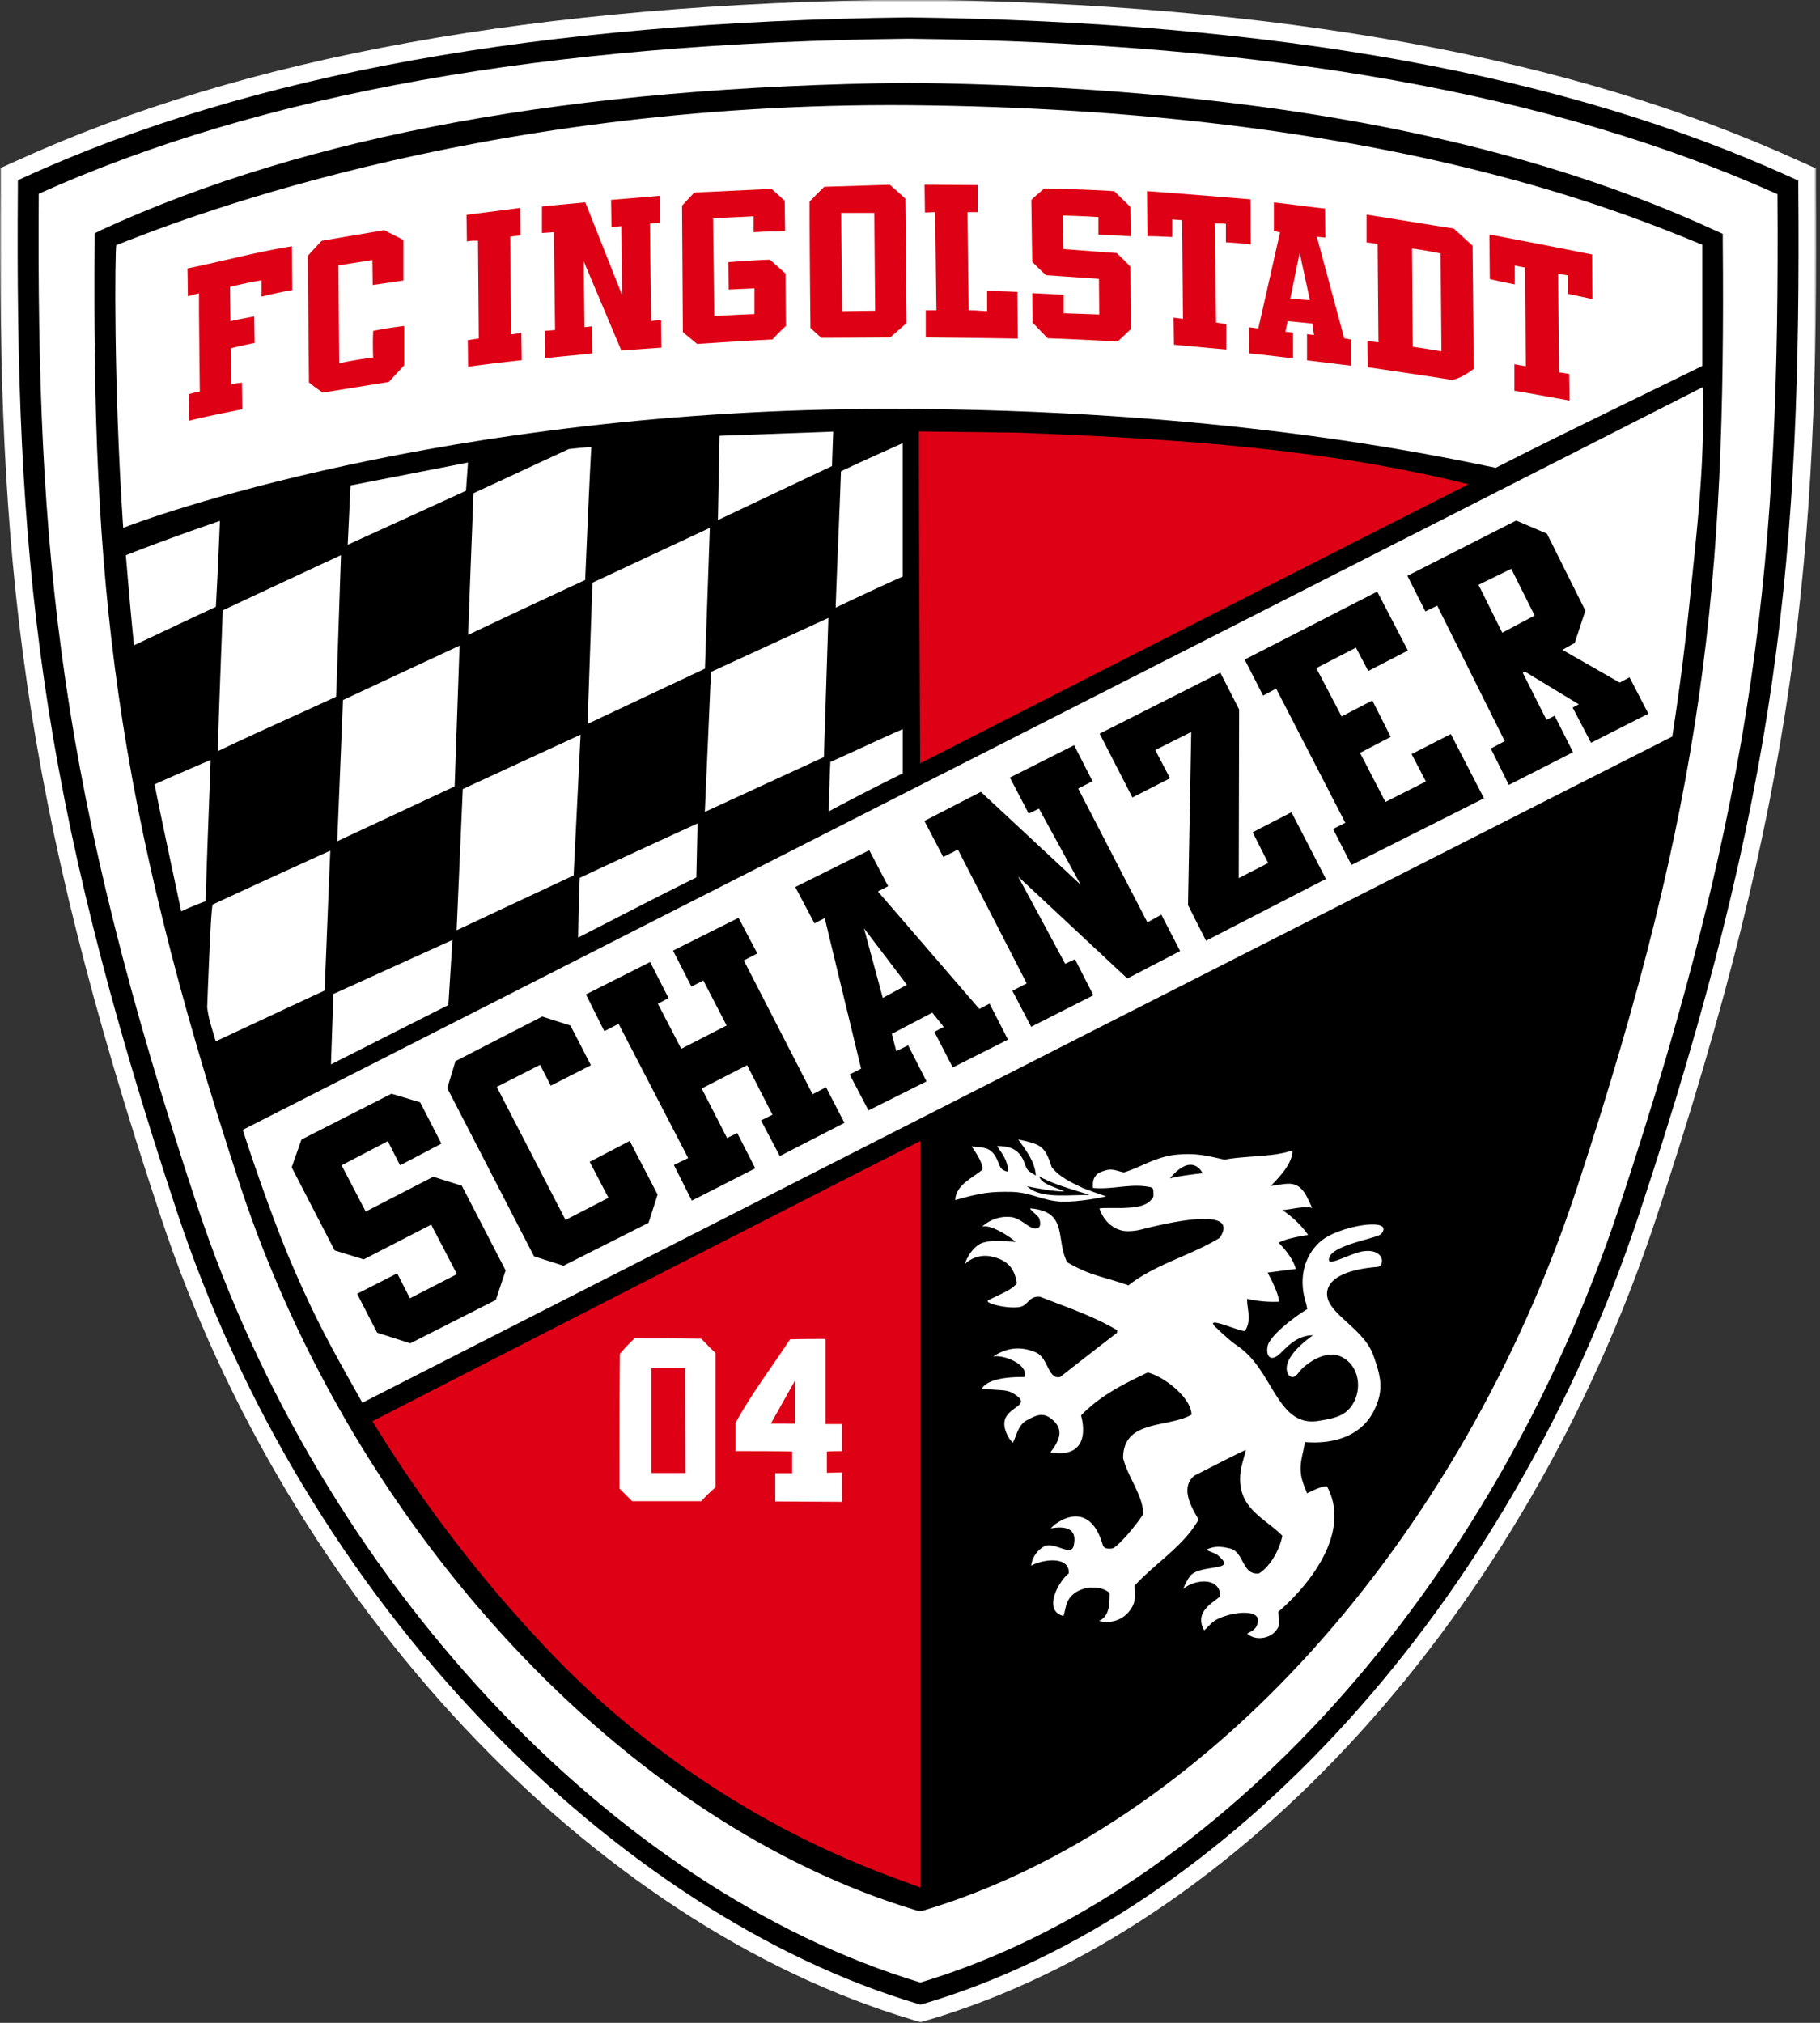 <svg xmlns="http://www.w3.org/2000/svg" width="450" height="500" fill="none"><rect width="100%" height="100%" fill="#333333" stroke="none"/><mask id="a" width="450" height="500" x="0" y="0" maskUnits="userSpaceOnUse" style="mask-type:luminance"><path fill="#fff" d="M0 0h449.12v500H0z"/></mask><g mask="url(#a)"><path fill="#fff" d="M449.02 46.1v-4.46l-4.05-1.82C388.32 14.02 316.3.88 224.87-.13h-.21C132.9.88 60.79 13.93 4.15 39.72L.1 41.54V46c-.7 91.65 4.86 150.21 39.76 255.1 31.45 94.89 106.2 174.5 185.81 198.16l1.92.6 2.03-.6c76.87-22.76 147.47-100.44 179.84-198.05 34.7-104.9 40.27-163.46 39.56-255.1"/><path fill="#000" d="M9.58 47.9c-.6 89.62 5.06 147.38 39.25 250.36 30.44 91.84 102.26 168.71 178.73 191.78 73.74-22.16 141.51-97.31 172.77-191.58C434.42 195.48 440.08 137.63 439.48 48 384.25 23.22 313.95 10.58 224.63 9.57 135.1 10.57 64.7 23.12 9.58 47.9m217.98 447.6-.7-.21c-36.73-10.93-74.76-35.5-107.02-69.3-34.1-35.5-60.29-79.1-75.97-126.13C9.27 195.58 3.71 137.31 4.42 46.18v-1.62l1.52-.71C61.98 18.25 133.5 5.4 224.63 4.3c90.93 1.11 162.35 14.06 218.49 39.65l1.51.7v1.62c.71 91.14-4.75 149.4-39.34 253.8-31.87 96.19-101.36 172.86-176.92 195.22z"/></g><mask id="b" width="439" height="467" x="11" y="15" maskUnits="userSpaceOnUse" style="mask-type:luminance"><path fill="#fff" d="M11.13 15.53h437.88v466.1H11.13z"/></mask><g mask="url(#b)"><path fill="#000" d="M425.96 59.8v-2l-1.82-.81c-51.18-23.57-116.32-35.5-199.37-36.52-83.04.91-148.39 12.85-199.57 36.31l-1.82.91v1.93c-.6 83.85 4.45 137.46 36.01 233.45 28.22 85.68 95.39 157.6 167.2 179.14l.91.2.91-.2c69.3-20.73 132.82-90.93 161.64-179.04 31.56-95.99 36.62-149.6 35.91-233.35"/></g><path fill="#de0014" d="M227.61 282v184.6c-6.37-2.73-50.87-15.48-91.84-58.46a340 340 0 0 1-43.7-56.85s92.25-47.34 135.54-69.29"/><path fill="#fff" d="M161.06 364.09v-25.9h8.3l.1 25.9zm15.88-29.64c-1.32-1.22-2.43-2.43-3.54-3.54-5.57-.1-11.03-.1-16.49-.1a43 43 0 0 0-3.64 3.84c-.1 11.02-.1 22.05-.1 33.28l3.13 3.13h17.1a38 38 0 0 1 3.53-3.44zM89.6 346.73c-8.1-14.37-11.64-20.74-17.6-34.6-5.37-12.54-11.95-32.57-11.95-32.87 120.17-61.1 240.85-122.5 361-183.59.4 19.42-1.21 32.77-3.34 53.61a637 637 0 0 1-4.24 32.78A163428 163428 0 0 0 89.59 346.73m-7.76-83.64.6-17.4 29.44-13.35-1.01 16.08zm-28.49-5.69c-1.72-5.77-1.72-5.77-2.12-8.4.91-23.47 1.11-23.37 1.31-25.39q14.41-6.68 29.14-13.35c-.51 11.53-.91 23.06-1.42 34.59-9 4.15-18 8.4-26.9 12.54m89.59-25.64c.1-4.95.2-9.91.4-14.77 9.71-4.55 19.42-9 29.13-13.45l-.3 13.35c-9.81 4.86-19.52 9.92-29.23 14.87m-30.04-1.81 1.52-34.9 29.13-13.45-1.72 34.8zm-68.1-4.66c-2.13-10.12-4.56-21.25-6.58-31.36 0-.1 9.3-4.15 13.86-6.07-.4 11.53-.91 23.17-1.22 34.9-2.12.8-4.14 1.61-6.07 2.53m38.59-17.34 1.42-34.9 28.83-13.45-1.22 34.8zm90.89-7.25 1.52-34.6 29.03-13.35-1.11 34.4zm48.95-20.46v10.93a622 622 0 0 0-18.31 9.4c.1-4.14.2-8.19.4-12.23 5.97-2.63 11.84-5.47 17.9-8.1"/><path fill="#de0014" d="M251.69 106.95c37.02 1.42 75.15 3.74 111.37 12.75a57338 57338 0 0 0-135.55 68.98c-.1-27.3-.3-54.82-.3-82.03z"/><path fill="#fff" d="M53.86 185.67c.3-11.63.8-23.16 1.21-34.8q14.54-6.83 29.24-13.65c-.4 11.02-1.12 34.29-1.22 35-9.6 4.45-19.72 8.9-29.23 13.45m91.41-6.73 1.21-34.9 29.03-13.56-1.21 34.8zM33.14 159.5c-.8-7.38-2.02-22.25-2.02-22.25s8.8-3.54 23.26-8.5c-.3 7.09-.6 14.17-1.01 21.25-6.78 3.13-13.55 6.37-20.23 9.5m82.61-2.58c.4-11.73.9-23.36 1.31-35 7.9-3.64 15.68-7.28 23.57-10.92 1.82-.2 3.65-.4 5.57-.5-.6 10.92-1.02 21.84-1.52 32.87-9.61 4.45-19.32 9-28.93 13.55m107.45-47.39v32.97a785 785 0 0 0-16.58 7.7c.4-11.64.9-22.06 1.31-33.7 5.06-2.42 10.12-4.64 15.28-6.97M85.97 134.66l.7-14.67 29.04-5.66-.5 6.98z"/><path fill="#fff" d="M28.74 60.6c12.24-4.76 87.5-35.5 196.23-34.6 114.6 1.02 174.49 25.7 195.93 34.5v29.93c0 .1-34.29 16.6-51.08 25.2-16.59-3.45-69.5-14.57-149.9-14.57-110.36 0-184.81 27.5-189.46 29.43-2.43-36.11-2.02-68.58-1.72-69.9M190.58 351.9l5.97-10.61v10.62zm17.6 12.04-3.74.1v-5.25c.8-.1 2.93-.1 3.74-.1V352h-4.04v-21.04c-2.53 0-6.27 0-8.8.1-4.46 6.78-9.61 13.56-13.46 20.64v6.98c3.34 0 10.62 0 13.96.1v5.36h-4.15v6.98l16.5.1z"/><path fill="#de0014" d="M49.2 77.68v-5.16c-1.02.21-1.83.5-2.74.71l-.1-6.88c8.5-1.72 17.3-4.14 25.8-5.46l.1 10.82a92 92 0 0 0-7.59 1.62V69.3c-2.63.4-5.26 1-7.79 1.61l.1 8.5c1.93-.5 3.95-.8 5.87-1.21l.1 6.57c-1.92.4-3.94.81-5.86 1.32l.1 8.9c.81-.2 1.72-.3 2.63-.4l.1 6.57c-4.45.9-8.8 1.72-13.14 2.83l-.1-6.57c.9-.21 1.71-.5 2.72-.6zM374.44 96.6v-6.58c.6.1 2.12.4 2.83.5l-.2-24.38-2.54-.5v4.65s-4.15-.8-6.17-1.31l-.1-11.03c8.4 1.62 16.89 3.24 25.39 4.96l.1 11.03-6.07-1.32v-4.55l-2.43-.4.21 24.37s1.52.2 2.53.4l.1 6.58c-4.34-.8-9.3-1.72-13.65-2.43M76.39 94.53l-.3-31.26c1.61-1.82 3.44-3.74 3.44-3.74C84.78 58.62 95 56.9 95 56.9l4.76 2.42v10.02l-7.6 1.11-.1-6.17-8.39 1.32.2 24.17c2.94-.6 5.37-1.01 8.4-1.41a72 72 0 0 1 0-6.58c2.53-.5 5.06-.9 7.69-1.21v9.7l-3.84 4.15c-5.67.92-10.73 1.72-16.29 2.63a42 42 0 0 1-3.44-2.52m39.36-3.89-.1-6.57c.9-.1 1.82-.3 2.73-.4l-.2-24.18c-1.02 0-1.83 0-2.74.2l-.1-6.57c4.45-.6 8.8-1.12 13.25-1.72l.1 6.78-2.53.3.21 24.17c.8-.1 1.62-.2 2.53-.4l.1 6.78c-4.55.5-8.9 1-13.25 1.61m21.49-9.07-.3-24.17-2.94.2v-6.57l10.72-1.01 9.1 22.96-.2-17.1-2.43.3-.1-6.77s7.48-.6 12.03-1.01v6.67l-2.42.21.3 24.08s1.42-.21 2.43-.21l.1 6.78-9.91.7-9.3-22.05.2 16.29 1.82-.2.1 6.67c-4.35.5-7.38.7-11.63 1.21l-.1-6.77zm212.08 4.15-.2-24.28q3.46.45 7.07 1.22l.21 24.17c-2.42-.4-4.75-.8-7.08-1.11m14.77-24.99-4.65-4.24c-7.29-1.12-14.47-2.33-21.55-3.44v6.88c.91.1 1.72.2 2.73.4l.2 24.27c-1-.1-1.81-.2-2.72-.3l.1 6.47c6.88 1.02 13.86 2.03 20.84 3.14 2.02-.4 3.64-1.52 5.36-2.73zM290.27 85.2l-.1-6.68 2.32.3-.2-24.38c-.81-.1-1.52-.1-2.43-.2v4.35c-2.23-.1-4.15-.21-6.17-.21l-.1-11.13c8.4.6 16.99 1.32 25.59 2.02.1 3.64 0 7.39.1 11.13-2.12-.2-4.04-.4-6.17-.5v-4.56c-.8-.1-1.92-.1-2.73-.1l.3 24.48 2.53.4v6.27zm-34.95-5.44-.1-7.29c2.53.1 7.79.4 7.79.4v4.56l8.8.3-.1-8.8c-4.15-.3-13.06-.9-13.06-.9-1.21-1.12-2.42-2.23-3.43-3.35L255 49.41a71 71 0 0 1 3.24-2.83c15.17.4 17.3.7 17.3.7 1.3 1.32 2.62 2.54 3.94 3.85l.1 7.28c-2.73-.2-5.36-.3-8-.4v-4.35c-2.92-.2-5.86-.3-8.8-.4l.11 8.3 13.25 1c1.12 1.12 2.23 2.13 3.34 3.34l.1 15.48c-1.1 1.01-2.12 2.02-3.23 3.03-5.67-.3-11.53-.6-17.3-.8-1.31-1.32-2.53-2.64-3.74-3.85m-86.47 2.33-.2-31.26 3.03-3.23 19.12-.91 3.23 2.93.1 7.49c-2.62.1-5.25.1-7.78.3v-3.95c-3.44.21-6.68.3-10.02.5l.3 24.18c3.24-.2 6.58-.4 9.92-.5v-6.37l-6.37.3-.1-6.78c3.43-.2 6.77-.5 10.31-.6 1.22 1.11 2.53 2.22 3.84 3.44l.1 12.94a52 52 0 0 0-3.33 3.34c-6.27.3-12.44.7-18.61 1.11zm60.06 1.29v-6.67h2.63l-.3-24.28-2.53.1-.1-6.87 13.14.1v6.68h-2.52l.3 24.27c2.32 0 2.12.1 4.55.2v-4.95c2.33 0 5.06.1 7.49.2l.1 11.54c-4.65-.1-22.76-.32-22.76-.32m-20.71-6.48-.21-24.27h8.2l.2 24.18s-6.98.1-8.2.1m15.68-27.8a292 292 0 0 0-3.85-3.44l-16.18.5c-1.52 1.42-2.43 2.43-3.65 3.64 0 10.32.1 20.74.21 31.26.81.7 1.72 1.62 2.73 2.42 2.43 0 17-.1 17-.1l4.04-3.54zm95.16 24.69 2.33-11.32 2.52 11.73zm15.07 10.12-1.72-.3-6.78-25.09 2.13.2-.1-7.17c-3.85-.4-8.9-1.12-12.65-1.52v7.08l1.52.3s-3.54 15.78-5.37 23.77l-2.32-.3.1 6.47c3.34.3 7.39.81 10.82 1.22V82.2l-1.92-.2.6-2.63 6.08.6.4 2.84-1.72-.21v6.47c3.54.4 7.49.92 10.93 1.32z"/><path fill="#fff" fill-rule="evenodd" d="m177.9 107.72-.4 20.83 28.21-13.35.3-8.5z" clip-rule="evenodd"/><path fill="#000" fill-rule="evenodd" d="m88.3 319.8 9.91-5.06 3.14 6.17 11.63-5.97-6.37-12.24-16.69 8.6-7.18-2.22-10.62-20.54 2.42-6.87 22.26-11.33 7.08 2.12 5.26 10.22-10.22 5.36-3.03-5.97-11.43 5.97 5.96 11.43 16.7-8.6 7.07 2.22 10.83 20.94-2.43 7.29-21.14 10.72-8.2-2.63zm57.5-32.63 9.9-5.15 6.89 13.25-2.23 6.98-21.04 10.62-7.28-2.33-21.45-41.57 2.03-6.68 21.44-11.02 6.98 2.22 5.06 9.81-9.92 5.06-2.63-5.16-10.72 5.46 17 32.88 10.62-5.47zm27.7-18.12 6.26 12.24 2.53-1.21 4.45 8.7-15.68 7.99-4.44-8.8 3.53-1.72-17.2-33.18-3.53 1.82-4.55-9.1 15.88-8 4.55 8.9-2.63 1.43 5.77 11.12 11.22-5.76-5.76-11.13-2.94 1.52-4.55-8.9 16.19-8.1 4.65 8.8-3.34 1.73 17 33.07 3.33-1.72 4.55 8.8-15.98 8.2-4.65-8.8 2.83-1.42-6.27-12.24zm50.74-25.63-10.62-13.96 4.65 17.2zm4.85 23.87-14.36 7.18-4.65-8.9 2.83-1.42-9-37.22-2.53 1.32-4.75-9 18.3-9.1 4.66 8.9-2.53 1.3 25.08 29.04 2.53-1.32 4.55 8.9-13.65 6.88-4.55-8.8 2.32-1.21-2.83-3.54-10.01 5.26 1.1 4.25 2.94-1.42zM270.34 246l-15.38 7.8-4.65-8.9 3.54-1.83-17-33.07-3.63 1.82-4.66-8.9 13.96-7.19 24.68 22.96-10.31-18.81-2.54 1.22-4.65-8.9 15.88-8 4.55 8.9-3.54 1.82L283.7 228l3.44-1.92 4.65 9-13.05 6.78-27-25.19 11.63 21.55 2.42-1.12zm57.49-28.75-29.64 15.28-4.45-8.8.8-42.8-8.9 4.46 3.65 6.98-9.3 4.75-8.1-15.78 29.84-15.07 4.65 9.1-.1 41.68 7.28-3.74-3.84-7.59 9.6-4.95zm39.09-19.93-32.77 16.48-4.55-8.9 3.03-1.52-17.1-33.17-3.23 1.72-4.55-8.9 32.77-16.8 7.59 14.57-9.81 5.06-3.04-5.77-9.8 5.06 6.26 11.94 7.59-3.95 4.55 9-7.59 3.95 6.28 12.14 10-5.06-3.53-6.78 9.7-4.95zm6.75-56.72-8.1 3.95 5.87 11.84 8-4.25zm15.27 45.32-15.88 8.1-4.45-9 3.44-1.83-16.69-33.48-2.93 1.42-4.45-8.8 26.9-13.66 7.6 3.24 9.5 19.02-2.63 7.99-3.04 1.71 14.17 8.1 2.42-1.32 4.66 9-14.17 7.19-4.55-8.7 1.52-.81-13.35-8.1-.5.31 5.86 11.63 2.02-1.01z" clip-rule="evenodd"/><path fill="#fff" d="m254.8 293.9-.92-.7c2.84.6 6.48 1.3 9.31 1.3-1.92-.9-5.06-1.71-5.87-3.03-.2-.2-.4-.6-.3-.7.6.5 1.22.6 1.92 1 3.95 1.83 10.32 3.34 10.32 3.65-3.95-.21-10.92.91-14.46-1.52m13.04-.2c-2.73-1.32-5.76-2.64-7.78-5.16-1.73-5.27-2.54-5.67-8.3-6.88 1.82 2.53 4.15 5.46 4.35 8.9-.91-.6-2.12-1.01-2.53-2.33-1.21-3.84-3.24-4.95-7.08-4.95 1.42 2.02 2.73 3.74 2.73 6.27-.2.1-.7-.1-1.11-.3-.6-.3-.91-.92-1.12-1.52-1.51-3.85-2.63-4.05-6.77-4.35 2.02 2.73 3.13 5.36 2.52 5.86-2.12 1.82-6.47 3.65-6.57 7.39 6.47-1.82 8.6-2.13 14.16-2.02 4.85.2 7.39 2.22 12.24 2.42 4.35.1 10.11-1.11 10.92-1.31-1.82-.61-3.84-1.32-5.66-2.03"/><path fill="#fff" d="M289.24 291.3c5.67-6.77 8.1-1.3 8.1-1.3s-5.87.6-8.1 1.3m51.29 21.86c1.92-.1 1.92-4.66-3.54-3.85-2.84.4-8.2 3.54-8.4 2.23-.4-3.75 12.04-5.37 12.95-6.58 3.44-4.25-10.62-2.02-15.07 1.92-4.56 4.05-5.26 10.02-3.54 15.28l.3 1.41c-4.25 2.63-9.4 6.88-9.81 9.2-.4 2.03.4 3.55 2.12 2.54 1.62-.81 4.15-5.26 9.1-5.26-.1.1-7.58 5.05-6.37 9.1.3 1.11 1.52 2.02 2.83.1 1.42-1.92 6.48-5.76 10.42-3.94 4.25 1.92 5.36 7.38 3.14 11.43-1.82 3.34-4.86 3.84-8.5 4.45-9.81 1.72-11.13-10.82-18.51-17.2-2.43-2.12-1.42-.7-6.37-5.25-.1-.21-.7-.61-1.12-1.12-1.82-2.32 7.29 1.92 7.7 1.32 1.71-2.83.4-5.36.5-7.9a29 29 0 0 0 7.89.71c-.1-2.32-2.84-7.18-2.84-7.18s5.26-.7 6.98-.91c-.9-3.34-4.25-6.47-4.25-6.47s1.32-1.02 7.29-1.93c-2.53-3.74-6.37-6.16-6.37-6.16 2.02-.1 5.46-1.12 7.38-.51 0 0-1.42-3.13-1.82-3.64-2.32-3.54-4.96-2.12-8.4-1.82 1.82-1.92 5.36-5.36 5.36-8.8-4.55 1.72-11.83 1.31-16.79 2.32-4.04-.9-6.67-1.61-11.02-1.31-5.67.3-9.5 3.13-13.86 4.45-1.62-.3-2.83-1.01-4.55-.5-1.22.4-2.02.6-2.63 1.61-.6.91-.5 1.62-.5 2.73 4.95.5 9.7-1.31 14.56-.1.4.4.4.4.4 2.22-1.31 2.63-4.95 2.73-7.58 2.84h-3.54c-.81 0-1.52 0-2.23.1.71 2.22 2.43 4.55 5.16 5.36 1.72.6 4.55 0 4.55 0 .81-.1 26.1-7.28 20.03 1.92-7.08 4.35-16.08 6.58-22.56 11.74-6.37-2.23-9.4-2.33-15.27-5.77 0 0-.2-.7-.4-1.11-2.03-5.46.2-11.33-8.5-12.14-.7 0 1.92 1.82 2.12 2.53.5 1.72.1 2.22-.7 2.42-1.62.4-3.85-2.73-6.58-2.83a9 9 0 0 0-6.88 2.43c2.43-.91 8.8 3.84 8.2 3.74-2.13-.2-5.37-.6-8 .2-1.72.51-3.64 2.74-4.45 5.27a7.3 7.3 0 0 1 6.78-1.82c3.34.8 5.46 2.43 6.07 6.57-1.22 1.62-3.74 2.53-6.98 4.15-1.52.7 4.65 2.22 7.59 1.72 2.22-.3 2.32-2.83 5.15-2.53 6.48 2.53 13.15 4.75 19.12 8.3-.1.1-.1.4-.1.6-4.76 3.64-9.4 7.28-14.06 10.92-3.03.71-2.93-4.75-5.97-6.06-3.84-1.62-7.18-1.22-10.62 1 2.83-.5 8.8 2.03 7.79 5.07-1.82 0-8.8-.1-10.62 2.93l4.55.3c1.62.1 2.73.3 4.15 1.42 4.35 3.24-6.68 2.63-1.82 10.62l.8 1.01c.81-1.21 1.22-4.35 3.44-5.56 2.33-1.22 4.15-2.33 6.68.1 2.22 2.13 1.82 4.45-.8 7.8 9.7 1.6 8.29-6.69 7.58-9.11 4.65-4.86 10.52-7.8 16.49-10.62 3.94.9 10.82 6.27 10.82 10.42-5.77 3.33-16.9 1.1-16.9 10.72 1.12 4.65 4.96 9.3 4.96 13.86a33 33 0 0 1-2.12 2.93c-1.72 2.22-4.55 5.36-5.56 5.56-1.02.1-2.03.1-2.33-.91-2.33-8.1-7.28-8.1-11.33-5.36-.7.4-1.52 1.31-1.52 1.31 5.67-1 6.28 1.62 5.67 4.25-.6 2.94-5.06-1.31-7.49.3a6.4 6.4 0 0 0-3.03 4.66c3.24-1.72 9.6-2.33 9.3 1.92-2.42 1.82-6.57 9.2-1.31 10.52.5-1.32.5-3.24 1.72-4.65 2.42-2.94 7.58-3.04 9.7-1.02 0 2.53 0 5.77-2.62 6.88a7.1 7.1 0 0 0 8.6-4.35c.5-1.62.2-2.93.2-4.35 5.06-5.56 12.04-9.7 15.78-16.28-.1-.81-5.36-7.39-1-10.93 4.24-2.12 8.39-4.35 12.74-6.37-.71 2.93-1.82 5.46-1.32 9 .91 6.17 6.58 8.4 10.32 12.24-.6 3.24-2.93 7.59-5.77 9.3-4.25.51-3.64-5.35-7.18-6.16-2.22-.5-3.64-.71-5.87.3 2.23 1.12 2.43.7 3.95 2.43 2.63 2.73-5.67 1.31-7.89 4.04a11 11 0 0 0-1.72 3.24c2.73-2.43 9.1-3.03 9.1 1.72-.7 1.21-6.77 3.54-3.94 8.5 1.11-.92 1.62-1.82 3.03-2.63 3.54-1.92 11.03-2.84 10.22.7-.4 1.72-1.32 2.03-2.63 2.74 2.22 2.02 6.37 1.2 7.69-1.62.5-1.32 0-2.63 0-3.75 8.09-6.98 18.1-19.92 12.03-31.05-1.82 0-4.65 1.72-4.95 1.72-.5-1.52-1.12-2.63-1.42-4.45-.5-3.24.6-5.46.91-8.2 7.18.61 14.36-1.51 17.4-8.39 2.12-4.65 1.41-7.89-.5-13.15-2.64-7.18-12.85-10.72-11.23-16.28 1.41-4.45 9.7-5.26 12.24-5.46"/></svg>